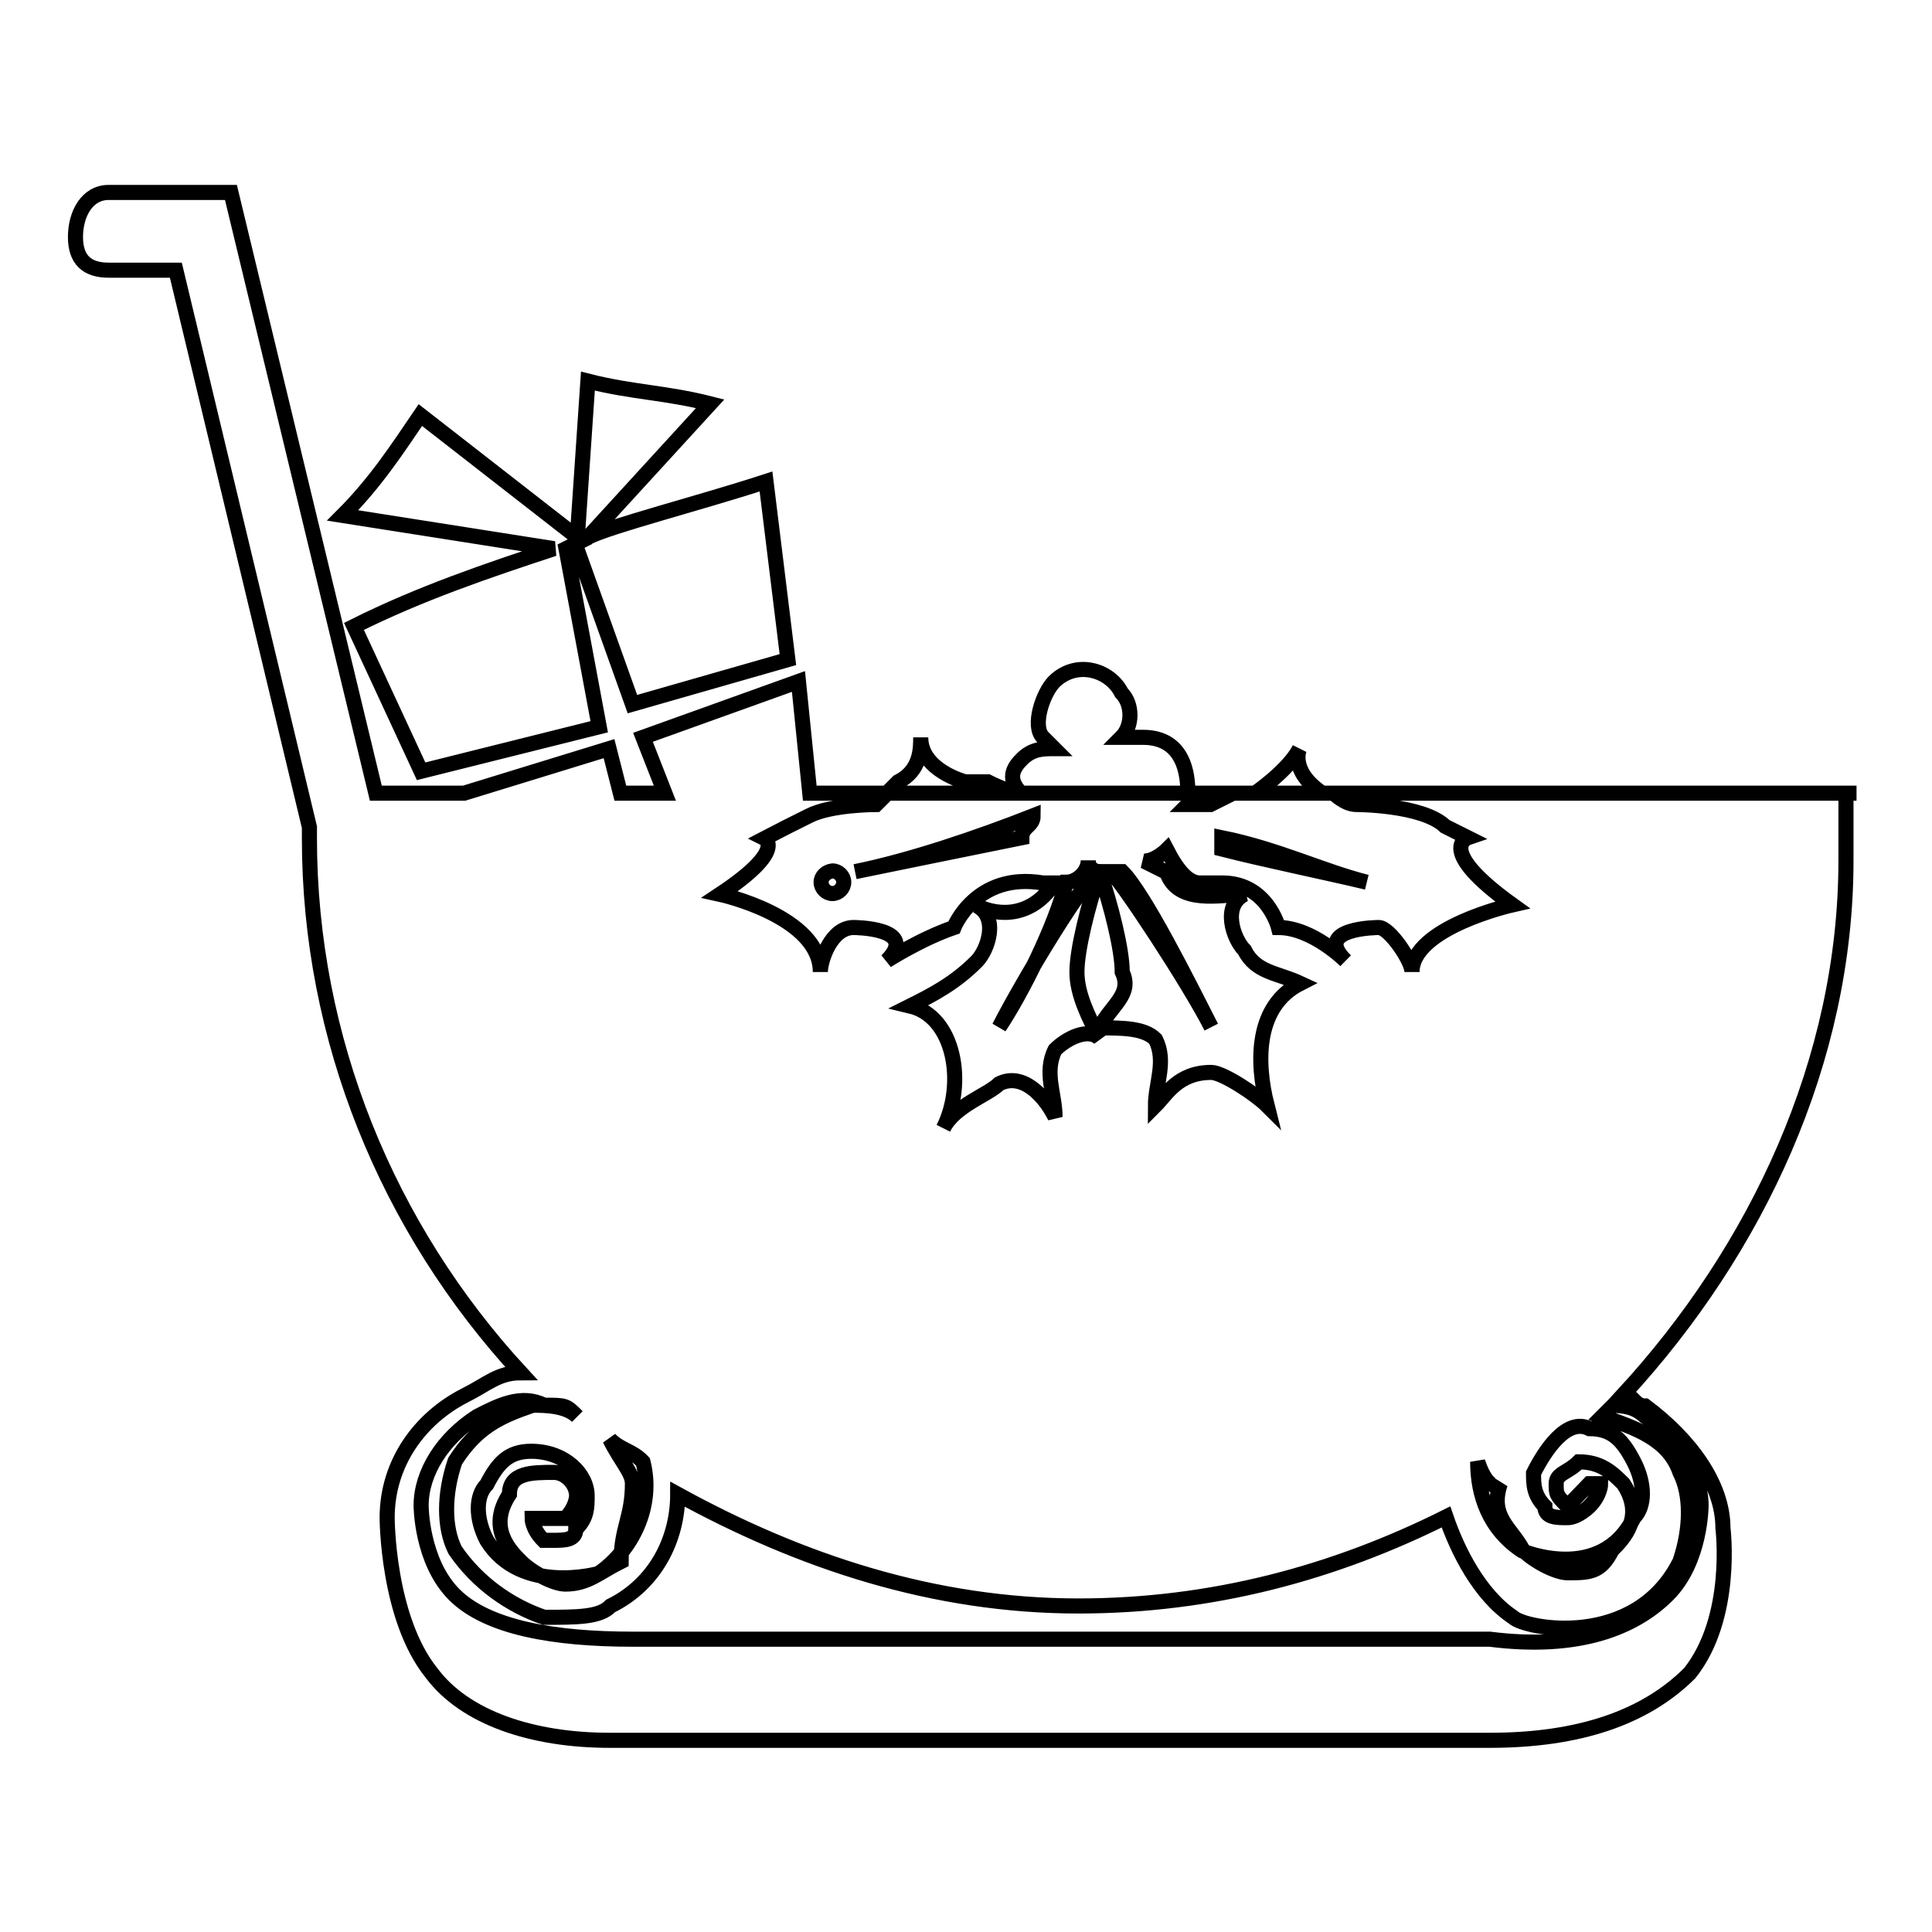 <?xml version="1.0" encoding="utf-8"?>
<!-- Svg Vector Icons : http://www.onlinewebfonts.com/icon -->
<!DOCTYPE svg PUBLIC "-//W3C//DTD SVG 1.1//EN" "http://www.w3.org/Graphics/SVG/1.1/DTD/svg11.dtd">
<svg version="1.1" xmlns="http://www.w3.org/2000/svg" xmlns:xlink="http://www.w3.org/1999/xlink" x="0px" y="0px" viewBox="0 0 256 256" enable-background="new 0 0 256 256" xml:space="preserve">
<g> <path stroke-width="2" fill-opacity="0" stroke="#000000"  d="M108.8,116.9c0,0.8,0.7,1.5,1.5,1.5c0.8,0,1.5-0.7,1.5-1.5c0-0.8-0.7-1.5-1.5-1.5 C109.5,115.5,108.8,116.1,108.8,116.9z M46.9,83l8.9,19.2l23.6-5.9l-4.4-23.6l3-1.5h-1.5L55.7,55c-3,4.4-5.9,8.9-10.3,13.3l28,4.4 C64.6,75.6,55.7,78.6,46.9,83z M104.4,87.4l-2.9-23.6c-8.9,2.9-20.7,5.9-23.6,7.4l16.2-17.7c-5.9-1.5-10.3-1.5-16.2-3l-1.5,22.1 l7.4,20.7L104.4,87.4z M160.5,136.1c-3-5.9-8.9-17.7-11.8-20.6l0,0h-1.5C148.7,116.9,157.5,130.2,160.5,136.1z M181.1,116.9 c-5.9-1.5-11.8-4.4-19.2-5.9v1.5C167.8,114,175.2,115.5,181.1,116.9z M135.4,111c0-1.5,1.5-1.5,1.5-2.9c-7.4,2.9-16.2,5.9-23.6,7.4 C120.6,114,128,112.5,135.4,111z M175.2,105.1c-4.4-3-3-5.9-3-5.9c-1.5,2.9-5.9,5.9-5.9,5.9c-1.5,0-1.5,0-2.9,0l-3,1.5 c0,0-1.5,0-3,0c1.5-1.5,0,0,0-1.5c0-5.9-3-7.4-5.9-7.4c-1.5,0-1.5,0-2.9,0c1.5-1.5,1.5-4.4,0-5.9c-1.5-3-5.9-4.4-8.9-1.5 c-1.5,1.5-3,5.9-1.5,7.4l1.5,1.5c-1.5,0-3,0-4.4,1.5c-1.5,1.5-1.5,2.9,0,4.4c-1.5,0-4.4-1.5-4.4-1.5c-1.5,0-3,0-3,0 s-5.9-1.5-5.9-5.9c0,1.5,0,4.4-3,5.9c0,0,0,0-1.5,1.5H175.2L175.2,105.1z M246,105.1h-69.3c0,0,1.5,1.5,3,1.5c0,0,8.8,0,11.8,2.9 l3,1.5c0,0-4.4,1.5,5.9,8.9c0,0-13.3,3-13.3,8.9c0-1.5-3-5.9-4.4-5.9c0,0-8.9,0-4.4,4.4c0,0-4.4-4.4-8.9-4.4c0,0-1.5-5.9-7.4-5.9 h-1.5H159l0,0l0,0c-1.5,0-2.9-1.5-4.4-4.4c0,0-1.5,1.5-3,1.5l3,1.5c1.5,4.4,7.4,2.9,10.3,2.9c-3,1.5-1.5,5.9,0,7.4 c1.5,3,4.4,3,7.4,4.4c-5.9,3-5.9,10.3-4.4,16.2c-1.5-1.5-5.9-4.4-7.4-4.4c-4.4,0-5.9,2.9-7.4,4.4c0-2.9,1.5-5.9,0-8.8 c-1.5-1.5-4.4-1.5-7.4-1.5c1.5-3,4.4-4.4,3-7.4c0-3-1.5-8.9-3-13.3c0,0-1.5,0-1.5-1.5c0,1.5-1.5,2.9-2.9,2.9 c-1.5,5.9-5.9,14.7-8.9,19.2c3-5.9,11.8-20.6,13.3-20.6c-1.5,4.4-3,10.3-3,13.3c0,2.9,1.5,5.9,3,8.8c-1.5-1.5-4.4,0-5.9,1.5 c-1.5,3,0,5.9,0,8.9c-1.5-3-4.4-5.9-7.4-4.4c-1.5,1.5-5.9,2.9-7.4,5.9c3-5.9,1.5-14.8-4.4-16.2c3-1.5,5.9-3,8.8-5.9 c1.5-1.5,3-5.9,0-7.4c3,1.5,7.4,1.5,10.3-3h-1.5l0,0c-8.9-1.5-11.8,5.9-11.8,5.9c-4.4,1.5-8.9,4.4-8.9,4.4c4.4-4.4-4.4-4.4-4.4-4.4 c-3,0-4.4,4.4-4.4,5.9c0-7.4-13.3-10.3-13.3-10.3c8.9-5.9,5.9-7.4,5.9-7.4l2.9-1.5l0,0l3-1.5l0,0c2.9-1.5,8.9-1.5,8.9-1.5l1.5-1.5 h-10.3l-1.5-14.8l-20.6,7.4l2.9,7.4h-5.9l-1.5-5.9l-19.2,5.9H49.8L30.6,25.5H14.4c-2.9,0-4.4,2.9-4.4,5.9s1.5,4.4,4.4,4.4h8.9 L41,109.6l0,0v1.5c0,26.5,10.3,51.6,28,70.8c-3,0-4.4,1.5-7.4,3c-5.9,3-10.3,8.9-10.3,16.2c0,0,0,13.3,5.9,20.6 c4.4,5.9,13.3,8.9,23.6,8.9c1.5,0,1.5,0,3,0s110.6,0,113.6,0c11.8,0,20.6-3,26.5-8.9c5.9-7.4,4.4-19.2,4.4-19.2 c0-5.9-4.4-11.8-10.3-16.2c-1.5,0-1.5-1.5-2.9-1.5c17.7-19.2,29.5-44.3,29.5-70.8v-8.9H246z M198.8,196.6L198.8,196.6 c-1.5,4.4,1.5,5.9,3,8.8c1.5,1.5,4.4,3,5.9,3c2.9,0,4.4,0,5.9-3c1.5-1.5,4.4-4.4,1.5-8.8c-1.5-1.5-3-2.9-5.9-2.9l0,0l0,0 c-1.5,1.5-3,1.5-3,2.9s0,1.5,1.5,3l2.9-3l0,0c1.5,0,1.5,0,1.5,0s0,1.5-1.5,3c0,0-1.5,1.5-2.9,1.5c-1.5,0-3,0-3-1.5 c-1.5-1.5-1.5-3-1.5-4.4c1.5-3,4.4-7.4,7.4-5.9c3,0,4.4,1.5,5.9,4.4c1.5,2.9,1.5,5.9,0,7.4c-4.4,8.8-14.8,4.4-14.8,4.4 c-4.4-2.9-5.9-7.4-5.9-11.8C197.3,198.1,198.8,196.6,198.8,196.6z M73.4,195.1L73.4,195.1L73.4,195.1c-2.9,0-5.9,0-5.9,2.9 c-2.9,4.4,0,7.4,1.5,8.9s4.4,3,5.9,3c3,0,4.4-1.5,7.4-3c0-4.4,1.5-5.9,1.5-10.3c0-1.5-1.5-2.9-3-5.9c1.5,1.5,3,1.5,4.4,3 c1.5,5.9-1.5,11.8-5.9,14.8c0,0-10.3,2.9-14.8-4.4c-1.5-2.9-1.5-5.9,0-7.4c1.5-2.9,2.9-4.4,5.9-4.4c4.4,0,7.4,3,7.4,5.9 c0,1.5,0,3-1.5,4.4c0,1.5-1.5,1.5-3,1.5H72c-1.5-1.5-1.5-2.9-1.5-2.9s0,0,1.5,0l0,0h2.9c1.5-1.5,1.5-3,1.5-3 C76.4,196.6,74.9,195.1,73.4,195.1z M218,187.7c4.4,2.9,7.4,7.4,7.4,11.8c0,0,0,7.4-4.4,11.8c-4.4,4.4-11.8,7.4-23.6,5.9 c-1.5,0-112.1,0-113.6,0c-10.3,0-19.2-1.5-23.6-5.9c-4.4-4.4-4.4-11.8-4.4-11.8c0-4.4,2.9-8.9,7.4-11.8c2.9-1.5,5.9-3,8.9-1.5 c2.9,0,2.9,0,4.4,1.5c-1.5-1.5-4.4-1.5-5.9-1.5c-4.4,1.5-7.4,2.9-10.3,7.4c-1.5,4.4-1.5,8.8,0,11.8c3,4.4,7.4,7.4,11.8,8.9 c4.4,0,7.4,0,8.8-1.5c5.9-2.9,8.9-8.8,8.9-14.8c16.2,8.9,33.9,14.8,53.1,14.8c17.7,0,33.9-4.4,48.7-11.8c1.5,4.4,4.4,10.3,8.9,13.3 c1.5,1.5,16.2,4.4,22.1-7.4c1.5-4.4,1.5-8.9,0-11.8c-1.5-4.4-5.9-5.9-10.3-7.4l0,0l1.5-1.5C215,186.3,216.5,186.3,218,187.7z"/></g>
</svg>